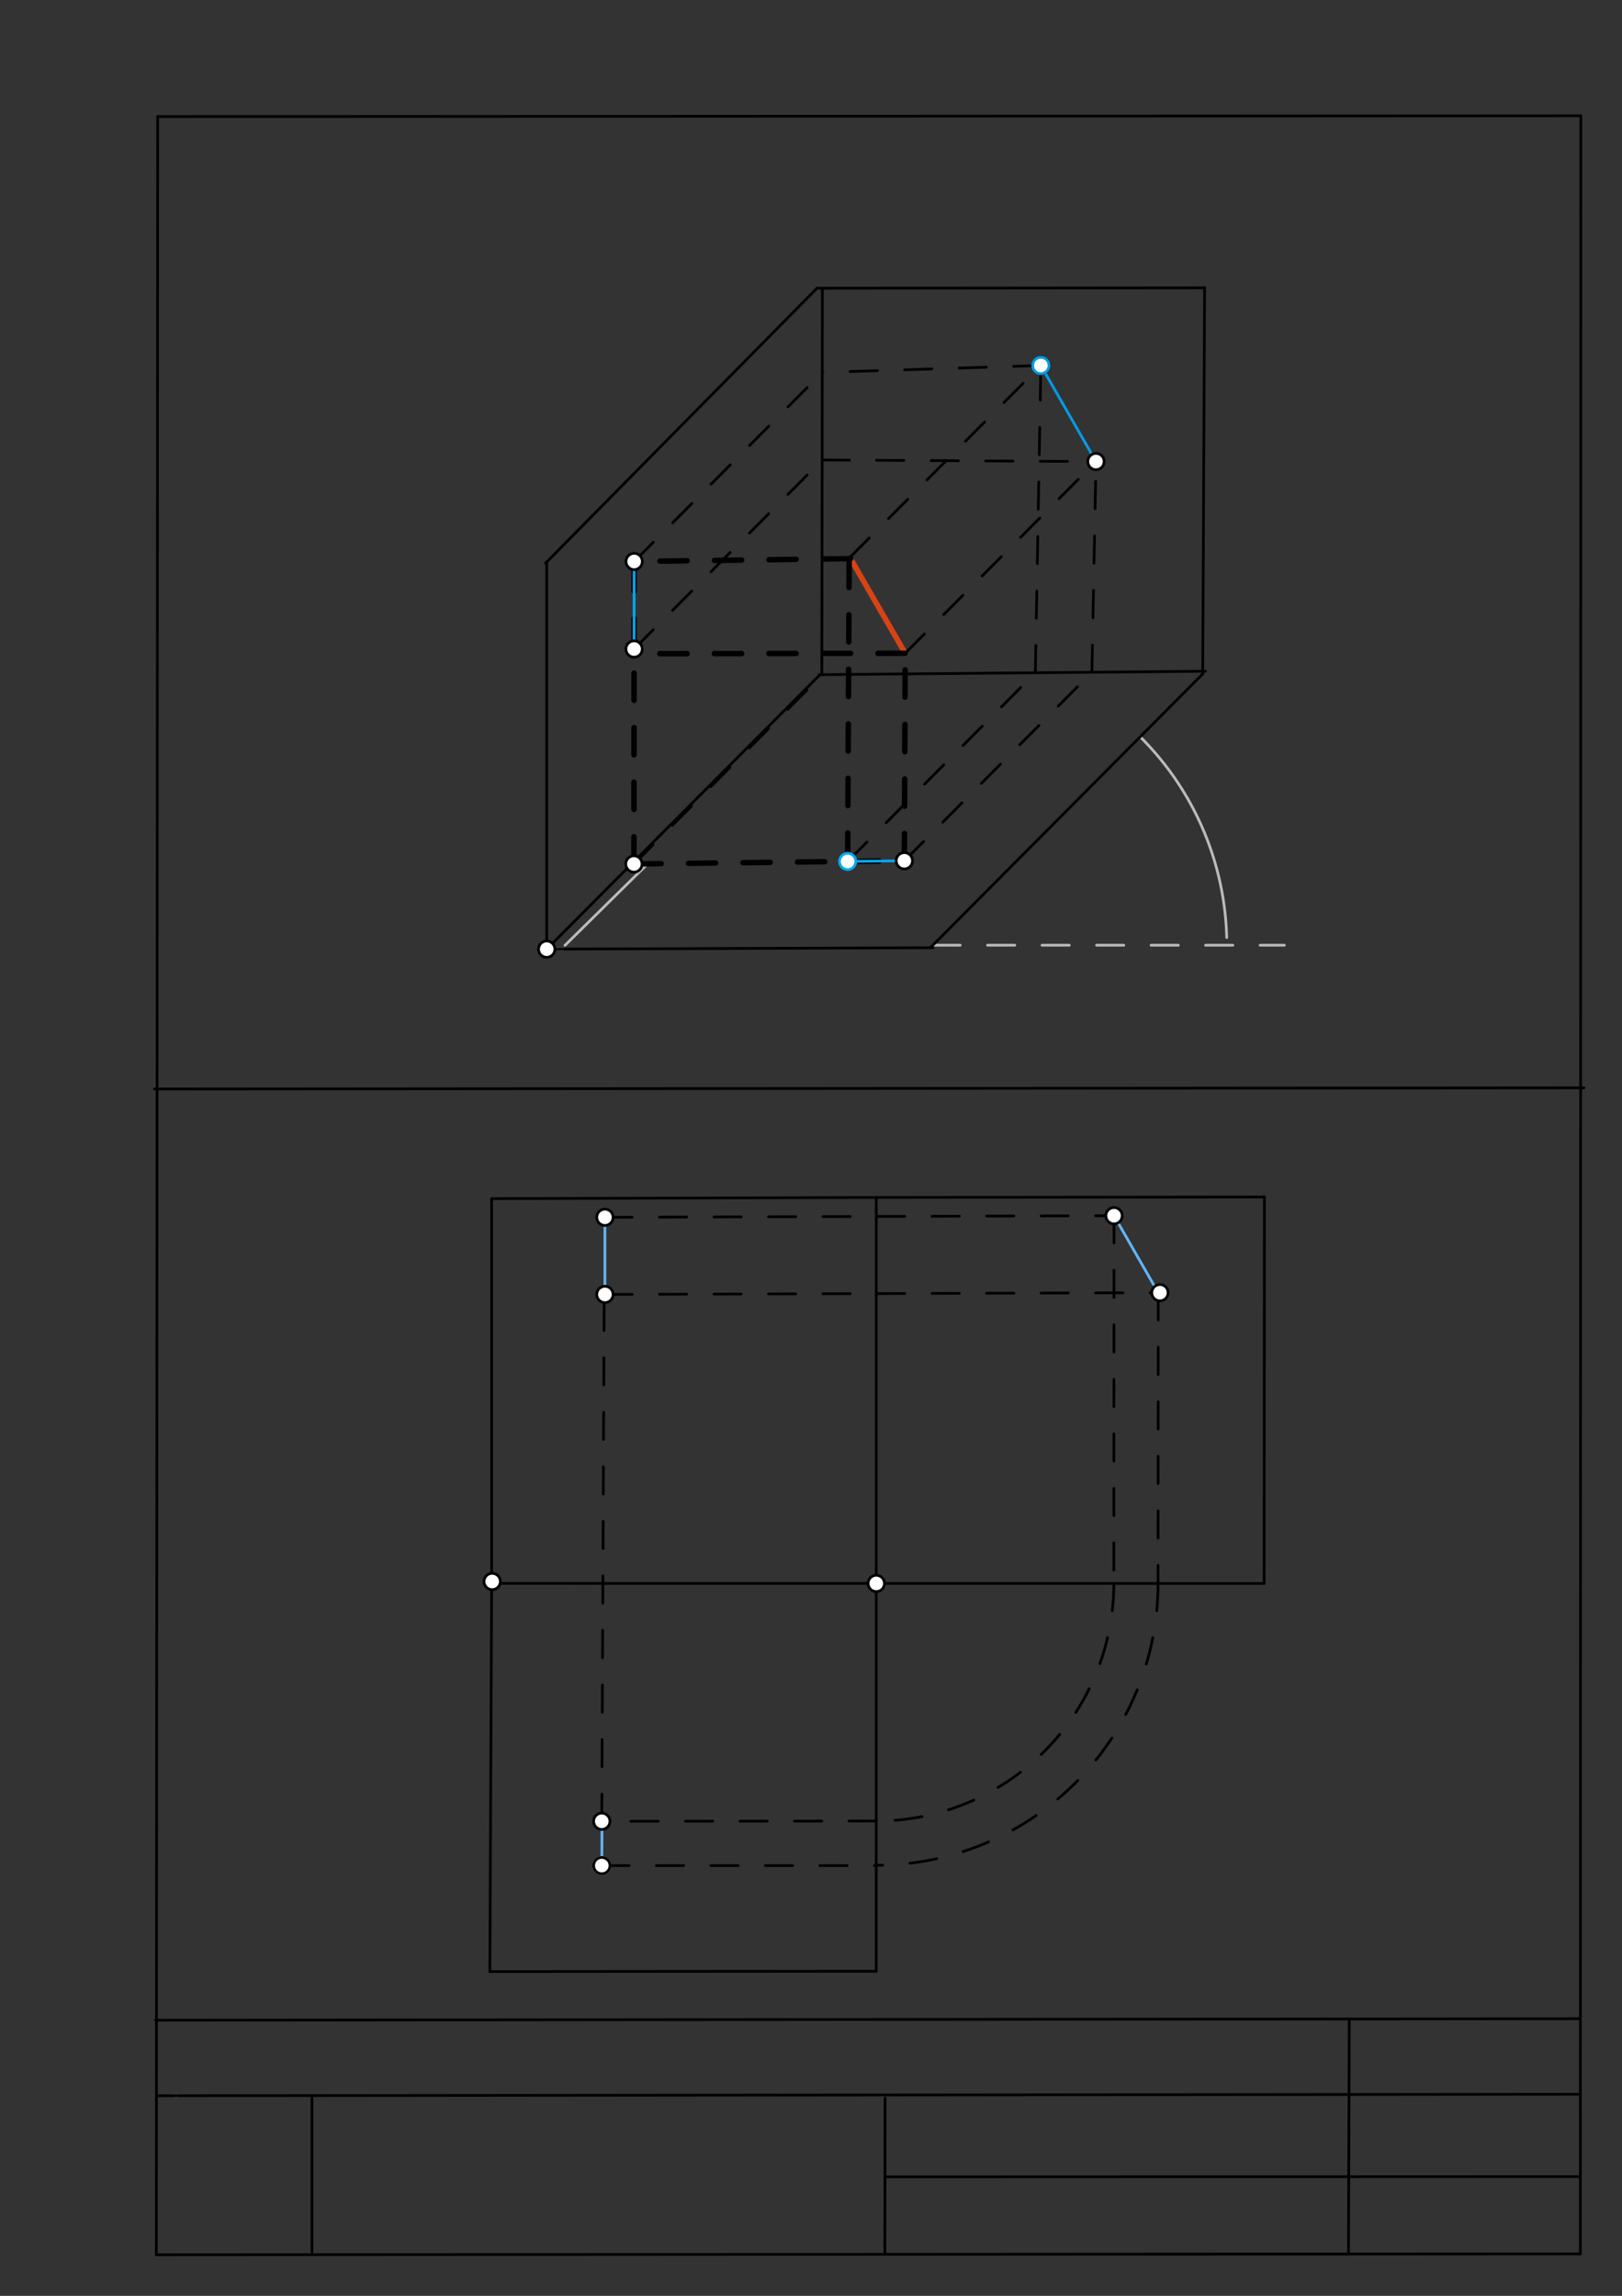 <svg xmlns="http://www.w3.org/2000/svg" class="svg--1it" height="100%" preserveAspectRatio="xMidYMid meet" viewBox="0 0 595 842" width="100%"><rect x="0" y="0" width="595" height="842" fill="#333333" stroke="none"/><defs><marker id="marker-arrow" markerHeight="16" markerUnits="userSpaceOnUse" markerWidth="24" orient="auto-start-reverse" refX="24" refY="4" viewBox="0 0 24 8"><path d="M 0 0 L 24 4 L 0 8 z" stroke="inherit"></path></marker></defs><g class="aux-layer--1FB"><g class="element--2qn"><line stroke="#bbbbbb" stroke-dasharray="none" stroke-linecap="round" stroke-width="1" x1="64.45" x2="64.8" y1="768.593" y2="768.592"></line></g><g class="element--2qn"><line stroke="#bbbbbb" stroke-dasharray="10" stroke-linecap="round" stroke-width="1" x1="342.25" x2="471.15" y1="346.65" y2="346.65"></line></g><g class="element--2qn"><path d="M 450 343.85 A 107.786 107.786 0 0 0 418.251 270.218" fill="none" stroke="#bbbbbb" stroke-dasharray="none" stroke-linecap="round" stroke-width="1"></path></g><g class="element--2qn"><line stroke="#bbbbbb" stroke-dasharray="none" stroke-linecap="round" stroke-width="1" x1="200.55" x2="206.7" y1="348.1" y2="348.077"></line></g><g class="element--2qn"><line stroke="#bbbbbb" stroke-dasharray="none" stroke-linecap="round" stroke-width="1" x1="207.25" x2="237.536" y1="346.7" y2="316.855"></line></g></g><g class="main-layer--3Vd"><g class="element--2qn"><line stroke="#000000" stroke-dasharray="none" stroke-linecap="round" stroke-width="1" x1="57.35" x2="579.727" y1="826.927" y2="826.6"></line></g><g class="element--2qn"><line stroke="#000000" stroke-dasharray="none" stroke-linecap="round" stroke-width="1" x1="57.843" x2="579.9" y1="42.752" y2="42.47"></line></g><g class="element--2qn"><line stroke="#000000" stroke-dasharray="none" stroke-linecap="round" stroke-width="1" x1="57.843" x2="57.35" y1="42.752" y2="826.927"></line></g><g class="element--2qn"><line stroke="#000000" stroke-dasharray="none" stroke-linecap="round" stroke-width="1" x1="579.9" x2="579.727" y1="42.47" y2="826.6"></line></g><g class="element--2qn"><line stroke="#000000" stroke-dasharray="none" stroke-linecap="round" stroke-width="1" x1="57.054" x2="579.396" y1="740.9" y2="740.35"></line></g><g class="element--2qn"><line stroke="#000000" stroke-dasharray="none" stroke-linecap="round" stroke-width="1" x1="57.387" x2="578.961" y1="768.6" y2="768.051"></line></g><g class="element--2qn"><line stroke="#000000" stroke-dasharray="none" stroke-linecap="round" stroke-width="1" x1="114.45" x2="114.45" y1="825.891" y2="769.198"></line></g><g class="element--2qn"><line stroke="#000000" stroke-dasharray="none" stroke-linecap="round" stroke-width="1" x1="494.672" x2="494.954" y1="826.095" y2="741.056"></line></g><g class="element--2qn"><line stroke="#000000" stroke-dasharray="none" stroke-linecap="round" stroke-width="1" x1="324.594" x2="324.673" y1="826.207" y2="769.514"></line></g><g class="element--2qn"><line stroke="#000000" stroke-dasharray="none" stroke-linecap="round" stroke-width="1" x1="579.75" x2="324.632" y1="798.254" y2="798.347"></line></g><g class="element--2qn"><line stroke="#000000" stroke-dasharray="none" stroke-linecap="round" stroke-width="1" x1="56.664" x2="581.074" y1="399.393" y2="398.958"></line></g><g class="element--2qn"><line stroke="#000000" stroke-dasharray="none" stroke-linecap="round" stroke-width="1" x1="200.55" x2="342.281" y1="348.1" y2="347.565"></line></g><g class="element--2qn"><line stroke="#000000" stroke-dasharray="none" stroke-linecap="round" stroke-width="1" x1="200.55" x2="200.55" y1="348.1" y2="206.368"></line></g><g class="element--2qn"><line stroke="#000000" stroke-dasharray="none" stroke-linecap="round" stroke-width="1" x1="341.281" x2="441.255" y1="347.565" y2="247.099"></line></g><g class="element--2qn"><line stroke="#000000" stroke-dasharray="none" stroke-linecap="round" stroke-width="1" x1="200.55" x2="300.565" y1="348.1" y2="247.676"></line></g><g class="element--2qn"><line stroke="#000000" stroke-dasharray="none" stroke-linecap="round" stroke-width="1" x1="200.1" x2="299.676" y1="206.568" y2="105.708"></line></g><g class="element--2qn"><line stroke="#000000" stroke-dasharray="none" stroke-linecap="round" stroke-width="1" x1="301.676" x2="301.471" y1="105.708" y2="247.44"></line></g><g class="element--2qn"><line stroke="#000000" stroke-dasharray="none" stroke-linecap="round" stroke-width="1" x1="300.471" x2="442.197" y1="247.44" y2="246.169"></line></g><g class="element--2qn"><line stroke="#000000" stroke-dasharray="none" stroke-linecap="round" stroke-width="1" x1="299.676" x2="441.408" y1="105.708" y2="105.572"></line></g><g class="element--2qn"><line stroke="#000000" stroke-dasharray="none" stroke-linecap="round" stroke-width="1" x1="441.197" x2="441.887" y1="247.169" y2="105.438"></line></g><g class="element--2qn"><line stroke="#000000" stroke-dasharray="none" stroke-linecap="round" stroke-width="1" x1="180.35" x2="322.082" y1="439.6" y2="439.156"></line></g><g class="element--2qn"><line stroke="#000000" stroke-dasharray="none" stroke-linecap="round" stroke-width="1" x1="322.082" x2="463.814" y1="439.156" y2="438.992"></line></g><g class="element--2qn"><line stroke="#000000" stroke-dasharray="none" stroke-linecap="round" stroke-width="1" x1="180.35" x2="180.35" y1="439.6" y2="581.332"></line></g><g class="element--2qn"><line stroke="#000000" stroke-dasharray="none" stroke-linecap="round" stroke-width="1" x1="180.35" x2="179.697" y1="581.332" y2="723.063"></line></g><g class="element--2qn"><line stroke="#000000" stroke-dasharray="none" stroke-linecap="round" stroke-width="1" x1="463.814" x2="463.736" y1="438.992" y2="580.724"></line></g><g class="element--2qn"><line stroke="#000000" stroke-dasharray="none" stroke-linecap="round" stroke-width="1" x1="179.697" x2="321.429" y1="723.063" y2="722.948"></line></g><g class="element--2qn"><line stroke="#000000" stroke-dasharray="none" stroke-linecap="round" stroke-width="1" x1="463.736" x2="180.271" y1="580.724" y2="580.701"></line></g><g class="element--2qn"><line stroke="#000000" stroke-dasharray="none" stroke-linecap="round" stroke-width="1" x1="321.429" x2="321.454" y1="722.948" y2="439.483"></line></g><g class="element--2qn"><line stroke="#D84315" stroke-dasharray="none" stroke-linecap="round" stroke-width="2" x1="332.056" x2="312.333" y1="239.594" y2="205.433"></line></g><g class="element--2qn"><line stroke="#000000" stroke-dasharray="10" stroke-linecap="round" stroke-width="2" x1="232.536" x2="331.741" y1="316.855" y2="315.686"></line></g><g class="element--2qn"><line stroke="#000000" stroke-dasharray="10" stroke-linecap="round" stroke-width="2" x1="331.741" x2="332.056" y1="315.686" y2="239.594"></line></g><g class="element--2qn"><line stroke="#000000" stroke-dasharray="10" stroke-linecap="round" stroke-width="2" x1="311.5" x2="310.938" y1="205.455" y2="315.931"></line></g><g class="element--2qn"><line stroke="#000000" stroke-dasharray="10" stroke-linecap="round" stroke-width="2" x1="332.056" x2="233.363" y1="239.594" y2="239.749"></line></g><g class="element--2qn"><line stroke="#000000" stroke-dasharray="10" stroke-linecap="round" stroke-width="2" x1="232.536" x2="232.629" y1="316.855" y2="205.918"></line></g><g class="element--2qn"><line stroke="#000000" stroke-dasharray="10" stroke-linecap="round" stroke-width="2" x1="312.071" x2="232.629" y1="204.884" y2="205.918"></line></g><g class="element--2qn"><line stroke="#03A9F4" stroke-dasharray="none" stroke-linecap="round" stroke-width="1" x1="310.938" x2="331.741" y1="315.931" y2="315.686"></line></g><g class="element--2qn"><line stroke="#03A9F4" stroke-dasharray="none" stroke-linecap="round" stroke-width="1" x1="232.629" x2="232.602" y1="205.918" y2="238.026"></line></g><g class="element--2qn"><line stroke="#000000" stroke-dasharray="10" stroke-linecap="round" stroke-width="1" x1="331.741" x2="401.723" y1="315.686" y2="245.36"></line></g><g class="element--2qn"><line stroke="#000000" stroke-dasharray="10" stroke-linecap="round" stroke-width="1" x1="310.938" x2="380.919" y1="315.931" y2="245.605"></line></g><g class="element--2qn"><line stroke="#000000" stroke-dasharray="10" stroke-linecap="round" stroke-width="1" x1="232.629" x2="302.61" y1="205.918" y2="135.592"></line></g><g class="element--2qn"><line stroke="#000000" stroke-dasharray="10" stroke-linecap="round" stroke-width="1" x1="332.056" x2="402.037" y1="239.594" y2="169.268"></line></g><g class="element--2qn"><line stroke="#000000" stroke-dasharray="10" stroke-linecap="round" stroke-width="1" x1="311.833" x2="381.815" y1="204.365" y2="134.039"></line></g><g class="element--2qn"><line stroke="#000000" stroke-dasharray="10" stroke-linecap="round" stroke-width="1" x1="232.536" x2="302.517" y1="316.855" y2="246.529"></line></g><g class="element--2qn"><line stroke="#000000" stroke-dasharray="10" stroke-linecap="round" stroke-width="1" x1="232.602" x2="302.583" y1="238.026" y2="167.7"></line></g><g class="element--2qn"><line stroke="#000000" stroke-dasharray="10" stroke-linecap="round" stroke-width="1" x1="379.801" x2="381.815" y1="246.729" y2="134.039"></line></g><g class="element--2qn"><line stroke="#000000" stroke-dasharray="10" stroke-linecap="round" stroke-width="1" x1="400.546" x2="402.037" y1="246.543" y2="169.268"></line></g><g class="element--2qn"><line stroke="#000000" stroke-dasharray="10" stroke-linecap="round" stroke-width="1" x1="301.584" x2="402.037" y1="168.704" y2="169.268"></line></g><g class="element--2qn"><line stroke="#000000" stroke-dasharray="10" stroke-linecap="round" stroke-width="1" x1="381.815" x2="301.631" y1="134.039" y2="136.576"></line></g><g class="element--2qn"><line stroke="#039BE5" stroke-dasharray="none" stroke-linecap="round" stroke-width="1" x1="381.815" x2="402.037" y1="134.039" y2="169.268"></line></g><g class="element--2qn"><line stroke="#64B5F6" stroke-dasharray="none" stroke-linecap="round" stroke-width="1" x1="221.9" x2="221.9" y1="446.438" y2="474.784"></line></g><g class="element--2qn"><line stroke="#000000" stroke-dasharray="10" stroke-linecap="round" stroke-width="1" x1="220.761" x2="321.432" y1="684.195" y2="684.203"></line></g><g class="element--2qn"><line stroke="#000000" stroke-dasharray="10" stroke-linecap="round" stroke-width="1" x1="221.9" x2="408.661" y1="446.438" y2="445.853"></line></g><g class="element--2qn"><line stroke="#000000" stroke-dasharray="10" stroke-linecap="round" stroke-width="1" x1="221.9" x2="425.496" y1="474.728" y2="474.09"></line></g><g class="element--2qn"><line stroke="#000000" stroke-dasharray="10" stroke-linecap="round" stroke-width="1" x1="408.661" x2="408.586" y1="445.853" y2="580.72"></line></g><g class="element--2qn"><line stroke="#000000" stroke-dasharray="10" stroke-linecap="round" stroke-width="1" x1="424.871" x2="424.812" y1="474.092" y2="580.721"></line></g><g class="element--2qn"><path d="M 408.586 580.72 A 87.145 87.145 0 0 1 321.434 667.858" fill="none" stroke="#000000" stroke-dasharray="10" stroke-linecap="round" stroke-width="1"></path></g><g class="element--2qn"><path d="M 424.812 580.721 A 103.37 103.37 0 0 1 321.432 684.083" fill="none" stroke="#000000" stroke-dasharray="10" stroke-linecap="round" stroke-width="1"></path></g><g class="element--2qn"><line stroke="#000000" stroke-dasharray="10" stroke-linecap="round" stroke-width="1" x1="321.434" x2="220.748" y1="667.857" y2="667.94"></line></g><g class="element--2qn"><line stroke="#64B5F6" stroke-dasharray="none" stroke-linecap="round" stroke-width="1" x1="220.761" x2="220.836" y1="684.195" y2="667.94"></line></g><g class="element--2qn"><line stroke="#000000" stroke-dasharray="10" stroke-linecap="round" stroke-width="1" x1="220.748" x2="221.639" y1="667.94" y2="474.726"></line></g><g class="element--2qn"><line stroke="#64B5F6" stroke-dasharray="none" stroke-linecap="round" stroke-width="1" x1="408.661" x2="424.871" y1="445.853" y2="474.092"></line></g><g class="element--2qn"><circle cx="200.55" cy="348.1" r="3" stroke="#000000" stroke-width="1" fill="#ffffff"></circle>}</g><g class="element--2qn"><circle cx="180.55" cy="580" r="3" stroke="#000000" stroke-width="1" fill="#ffffff"></circle>}</g><g class="element--2qn"><circle cx="321.442" cy="580.713" r="3" stroke="#000000" stroke-width="1" fill="#ffffff"></circle>}</g><g class="element--2qn"><circle cx="232.629" cy="205.918" r="3" stroke="#000000" stroke-width="1" fill="#ffffff"></circle>}</g><g class="element--2qn"><circle cx="232.602" cy="238.026" r="3" stroke="#000000" stroke-width="1" fill="#ffffff"></circle>}</g><g class="element--2qn"><circle cx="232.536" cy="316.855" r="3" stroke="#000000" stroke-width="1" fill="#ffffff"></circle>}</g><g class="element--2qn"><circle cx="310.938" cy="315.931" r="3" stroke="#000000" stroke-width="1" fill="#ffffff"></circle>}</g><g class="element--2qn"><circle cx="331.741" cy="315.686" r="3" stroke="#000000" stroke-width="1" fill="#ffffff"></circle>}</g><g class="element--2qn"><circle cx="310.938" cy="315.931" r="3" stroke="#03A9F4" stroke-width="1" fill="#ffffff"></circle>}</g><g class="element--2qn"><circle cx="381.815" cy="134.039" r="3" stroke="#000000" stroke-width="1" fill="#ffffff"></circle>}</g><g class="element--2qn"><circle cx="402.037" cy="169.268" r="3" stroke="#000000" stroke-width="1" fill="#ffffff"></circle>}</g><g class="element--2qn"><circle cx="381.815" cy="134.039" r="3" stroke="#039BE5" stroke-width="1" fill="#ffffff"></circle>}</g><g class="element--2qn"><circle cx="221.9" cy="446.438" r="3" stroke="#000000" stroke-width="1" fill="#ffffff"></circle>}</g><g class="element--2qn"><circle cx="221.9" cy="474.728" r="3" stroke="#000000" stroke-width="1" fill="#ffffff"></circle>}</g><g class="element--2qn"><circle cx="220.761" cy="684.195" r="3" stroke="#90CAF9" stroke-width="1" fill="#ffffff"></circle>}</g><g class="element--2qn"><circle cx="220.761" cy="684.195" r="3" stroke="#000000" stroke-width="1" fill="#ffffff"></circle>}</g><g class="element--2qn"><circle cx="408.661" cy="445.853" r="3" stroke="#000000" stroke-width="1" fill="#ffffff"></circle>}</g><g class="element--2qn"><circle cx="425.496" cy="474.09" r="3" stroke="#000000" stroke-width="1" fill="#ffffff"></circle>}</g><g class="element--2qn"><circle cx="220.748" cy="667.94" r="3" stroke="#000000" stroke-width="1" fill="#ffffff"></circle>}</g></g><g class="snaps-layer--2PT"></g><g class="temp-layer--rAP"></g></svg>